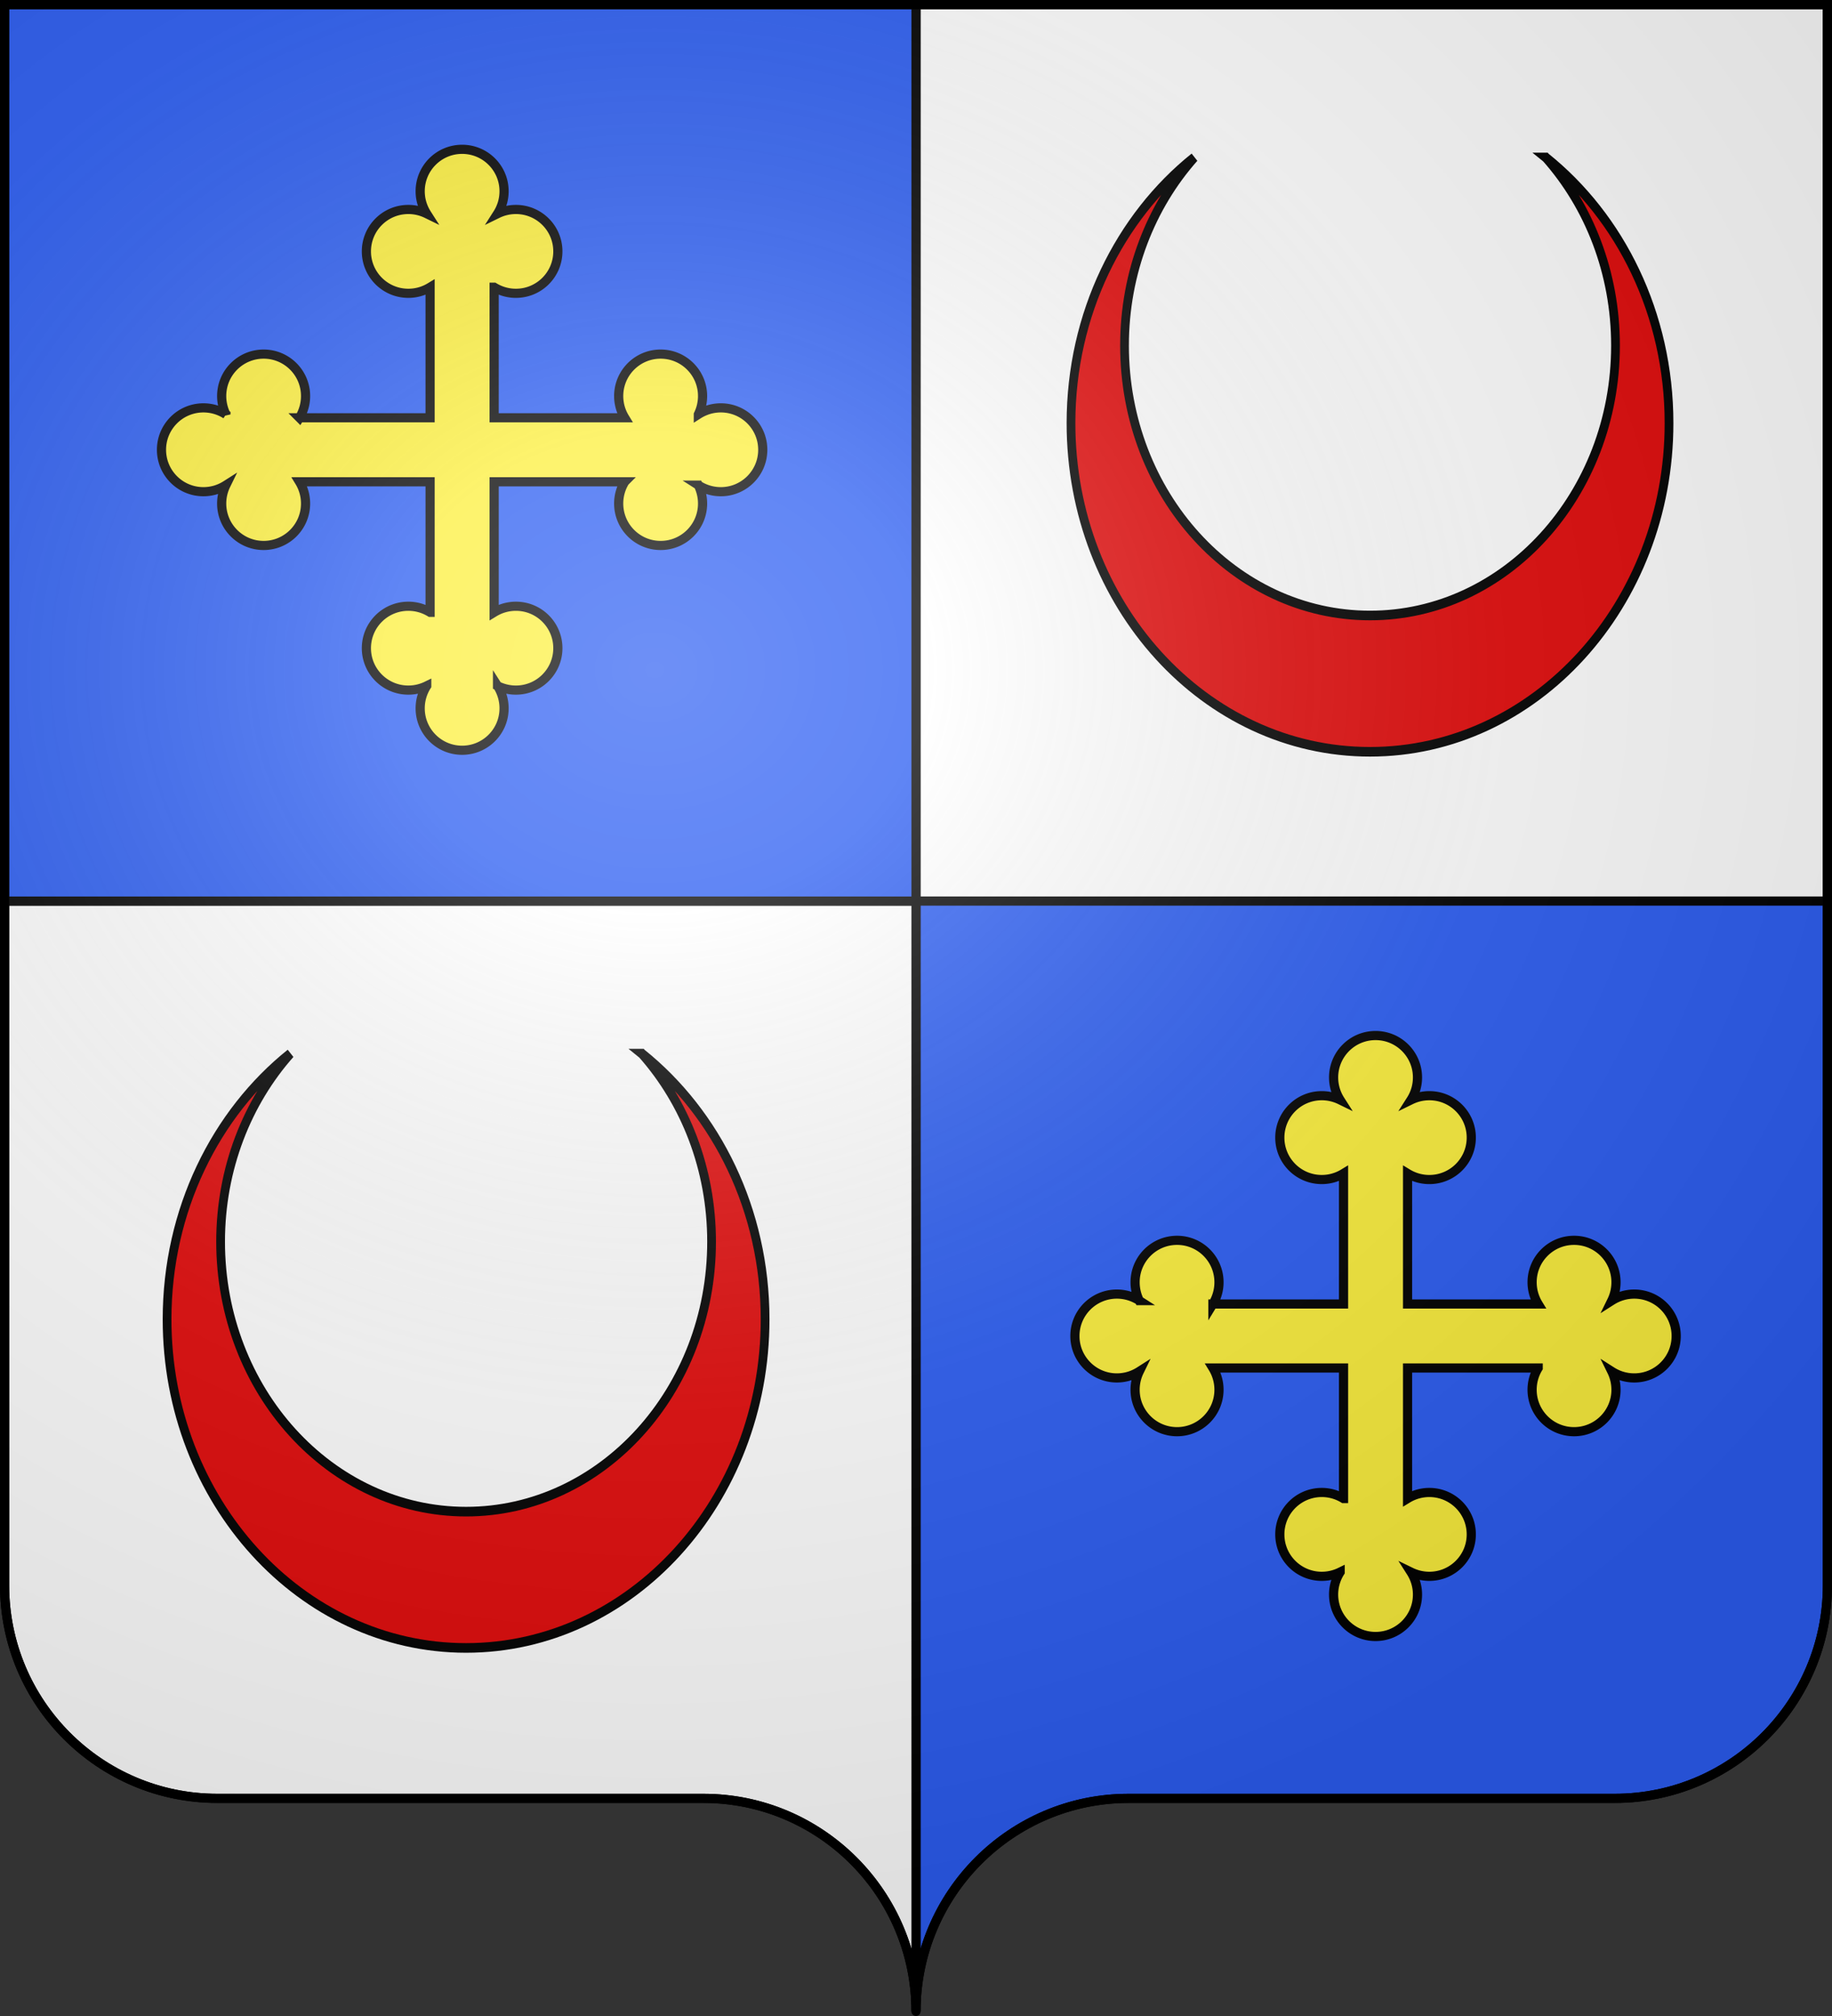 <svg xmlns="http://www.w3.org/2000/svg" xmlns:xlink="http://www.w3.org/1999/xlink" width="600" height="660" version="1.0"><rect width="100%" height="100%" fill="#333333" stroke="none"/><desc>Flag of Canton of Valais (Wallis)</desc><defs><radialGradient xlink:href="#a" id="f" cx="285.186" cy="200.448" r="300" fx="285.186" fy="200.448" gradientTransform="matrix(1.551 0 0 1.35 -227.894 -51.264)" gradientUnits="userSpaceOnUse"/><linearGradient id="a"><stop offset="0" style="stop-color:white;stop-opacity:.314"/><stop offset=".19" style="stop-color:white;stop-opacity:.251"/><stop offset=".6" style="stop-color:#6b6b6b;stop-opacity:.125"/><stop offset="1" style="stop-color:black;stop-opacity:.125"/></linearGradient></defs><g style="opacity:1;display:inline"><path d="M300 1.5V295h298.5V1.5z" style="opacity:1;fill:#fff;fill-opacity:1;fill-rule:nonzero;stroke:#000;stroke-width:3;stroke-linecap:butt;stroke-linejoin:miter;marker:none;marker-start:none;marker-mid:none;marker-end:none;stroke-miterlimit:4;stroke-dasharray:none;stroke-dashoffset:0;stroke-opacity:1;visibility:visible;display:inline;overflow:visible"/><path d="M300 295v363.5c0-38.504 31.21-69.75 69.656-69.75h159.188c38.447 0 69.656-31.246 69.656-69.75V295z" style="opacity:1;fill:#2b5df2;fill-opacity:1;fill-rule:nonzero;stroke:#000;stroke-width:3;stroke-linecap:butt;stroke-linejoin:miter;marker:none;marker-start:none;marker-mid:none;marker-end:none;stroke-miterlimit:4;stroke-dasharray:none;stroke-dashoffset:0;stroke-opacity:1;visibility:visible;display:inline;overflow:visible"/><path d="M1.5 295v224c0 38.504 31.21 69.75 69.656 69.75h159.188c38.447 0 69.656 31.246 69.656 69.75V295z" style="opacity:1;fill:#fff;fill-opacity:1;fill-rule:nonzero;stroke:#000;stroke-width:3;stroke-linecap:butt;stroke-linejoin:miter;marker:none;marker-start:none;marker-mid:none;marker-end:none;stroke-miterlimit:4;stroke-dasharray:none;stroke-dashoffset:0;stroke-opacity:1;visibility:visible;display:inline;overflow:visible"/><path d="M1.5 1.5V295H300V1.5z" style="opacity:1;fill:#2b5df2;fill-opacity:1;fill-rule:nonzero;stroke:#000;stroke-width:3;stroke-linecap:butt;stroke-linejoin:miter;marker:none;marker-start:none;marker-mid:none;marker-end:none;stroke-miterlimit:4;stroke-dasharray:none;stroke-dashoffset:0;stroke-opacity:1;visibility:visible;display:inline;overflow:visible"/><g id="d" style="fill:#e20909;stroke:#000;stroke-opacity:1;stroke-width:2.046;stroke-miterlimit:4;stroke-dasharray:none"><g style="fill:#e20909;display:inline;stroke:#000;stroke-opacity:1;stroke-width:2.046;stroke-miterlimit:4;stroke-dasharray:none"><g style="fill:#e20909;stroke:#000;stroke-opacity:1;stroke-width:2.046;stroke-miterlimit:4;stroke-dasharray:none"><path d="M240.917 190.532c17.471 12.732 28.844 33.337 28.844 56.593 0 38.64-31.36 70-70 70s-70-31.36-70-70c0-23.256 11.373-43.861 28.844-56.593-10.085 10.358-16.313 24.475-16.313 40.062 0 31.73 25.739 57.5 57.47 57.5s57.468-25.77 57.468-57.5c0-15.587-6.228-29.704-16.313-40.062z" style="fill:#e20909;fill-opacity:1;stroke:#000;stroke-width:2.046;stroke-linejoin:miter;stroke-miterlimit:4;stroke-dasharray:none;stroke-dashoffset:0;stroke-opacity:1;display:inline" transform="matrix(1.399 0 0 1.537 -126.816 52.083)"/></g></g></g><use xlink:href="#d" width="600" height="660" style="stroke:#000;stroke-width:3;stroke-miterlimit:4;stroke-dasharray:none;stroke-opacity:1" transform="translate(296.044 -293.382)"/><g id="e" style="fill:#fcef3c;stroke:#000;stroke-width:2.845;stroke-miterlimit:4;stroke-dasharray:none;stroke-opacity:1"><g style="fill:#fcef3c;stroke:#000;stroke-width:2.845;stroke-miterlimit:4;stroke-dasharray:none;stroke-opacity:1;display:inline"><path d="M380.308 492.164c-2.57 0-4.964.748-6.982 2.034a13 13 0 0 0 1.317-5.712c0-7.19-5.83-13.02-13.02-13.02-7.191 0-13.02 5.83-13.02 13.02 0 2.475.69 4.789 1.89 6.76h-40.554v-40.554a12.96 12.96 0 0 0 6.759 1.89c7.191 0 13.02-5.83 13.02-13.02 0-7.191-5.829-13.02-13.02-13.02-2.049 0-3.987.474-5.711 1.317a12.95 12.95 0 0 0 2.033-6.983c0-7.19-5.829-13.02-13.02-13.02s-13.02 5.83-13.02 13.02c0 2.57.748 4.965 2.033 6.983a13 13 0 0 0-5.71-1.318c-7.192 0-13.021 5.83-13.021 13.02 0 7.191 5.83 13.02 13.02 13.02 2.475 0 4.789-.69 6.759-1.889v40.553h-40.553a12.96 12.96 0 0 0 1.89-6.759c0-7.19-5.83-13.02-13.02-13.02-7.192 0-13.021 5.83-13.021 13.02 0 2.05.475 3.987 1.318 5.712a12.95 12.95 0 0 0-6.983-2.034c-7.191 0-13.02 5.83-13.02 13.02 0 7.191 5.829 13.02 13.02 13.02 2.57 0 4.964-.747 6.982-2.033a13 13 0 0 0-1.317 5.711c0 7.19 5.83 13.02 13.02 13.02 7.191 0 13.02-5.83 13.02-13.02 0-2.475-.69-4.788-1.89-6.759h40.554v40.553a12.96 12.96 0 0 0-6.759-1.89c-7.19 0-13.02 5.83-13.02 13.021s5.83 13.02 13.02 13.02c2.05 0 3.987-.474 5.711-1.317a12.95 12.95 0 0 0-2.033 6.983c0 7.19 5.83 13.02 13.02 13.02 7.191 0 13.02-5.83 13.02-13.02 0-2.57-.748-4.965-2.033-6.983a13 13 0 0 0 5.71 1.317c7.192 0 13.021-5.829 13.021-13.02s-5.829-13.02-13.02-13.02c-2.475 0-4.789.69-6.759 1.89v-40.554h40.553a12.96 12.96 0 0 0-1.89 6.759c0 7.19 5.83 13.02 13.02 13.02 7.192 0 13.021-5.83 13.021-13.02 0-2.049-.474-3.986-1.317-5.711a12.95 12.95 0 0 0 6.982 2.034c7.192 0 13.02-5.83 13.02-13.02 0-7.192-5.828-13.021-13.02-13.021z" style="fill:#fcef3c;fill-opacity:1;stroke:#000;stroke-width:2.845;stroke-miterlimit:4;stroke-dasharray:none;stroke-opacity:1;display:inline" transform="matrix(1.055 0 0 1.054 -165.149 -385.213)"/></g></g><use xlink:href="#e" width="600" height="660" transform="translate(299.156 290.132)"/></g><g style="display:inline"><path d="M1.5 1.5V518.99c0 38.505 31.203 69.755 69.65 69.755h159.2c38.447 0 69.65 31.25 69.65 69.754 0-38.504 31.203-69.754 69.65-69.754h159.2c38.447 0 69.65-31.25 69.65-69.755V1.5z" style="fill:url(#f);fill-opacity:1;fill-rule:evenodd;stroke:none;stroke-width:3;stroke-linecap:butt;stroke-linejoin:miter;stroke-miterlimit:4;stroke-dasharray:none;stroke-opacity:1"/></g><g style="display:inline"><path d="M300 658.5c0-38.504 31.203-69.754 69.65-69.754h159.2c38.447 0 69.65-31.25 69.65-69.753V1.5H1.5v517.493c0 38.504 31.203 69.753 69.65 69.753h159.2c38.447 0 69.65 31.25 69.65 69.754" style="fill:none;fill-opacity:1;fill-rule:nonzero;stroke:#000;stroke-width:3;stroke-linecap:round;stroke-linejoin:round;stroke-miterlimit:4;stroke-dasharray:none;stroke-dashoffset:0;stroke-opacity:1"/></g></svg>
